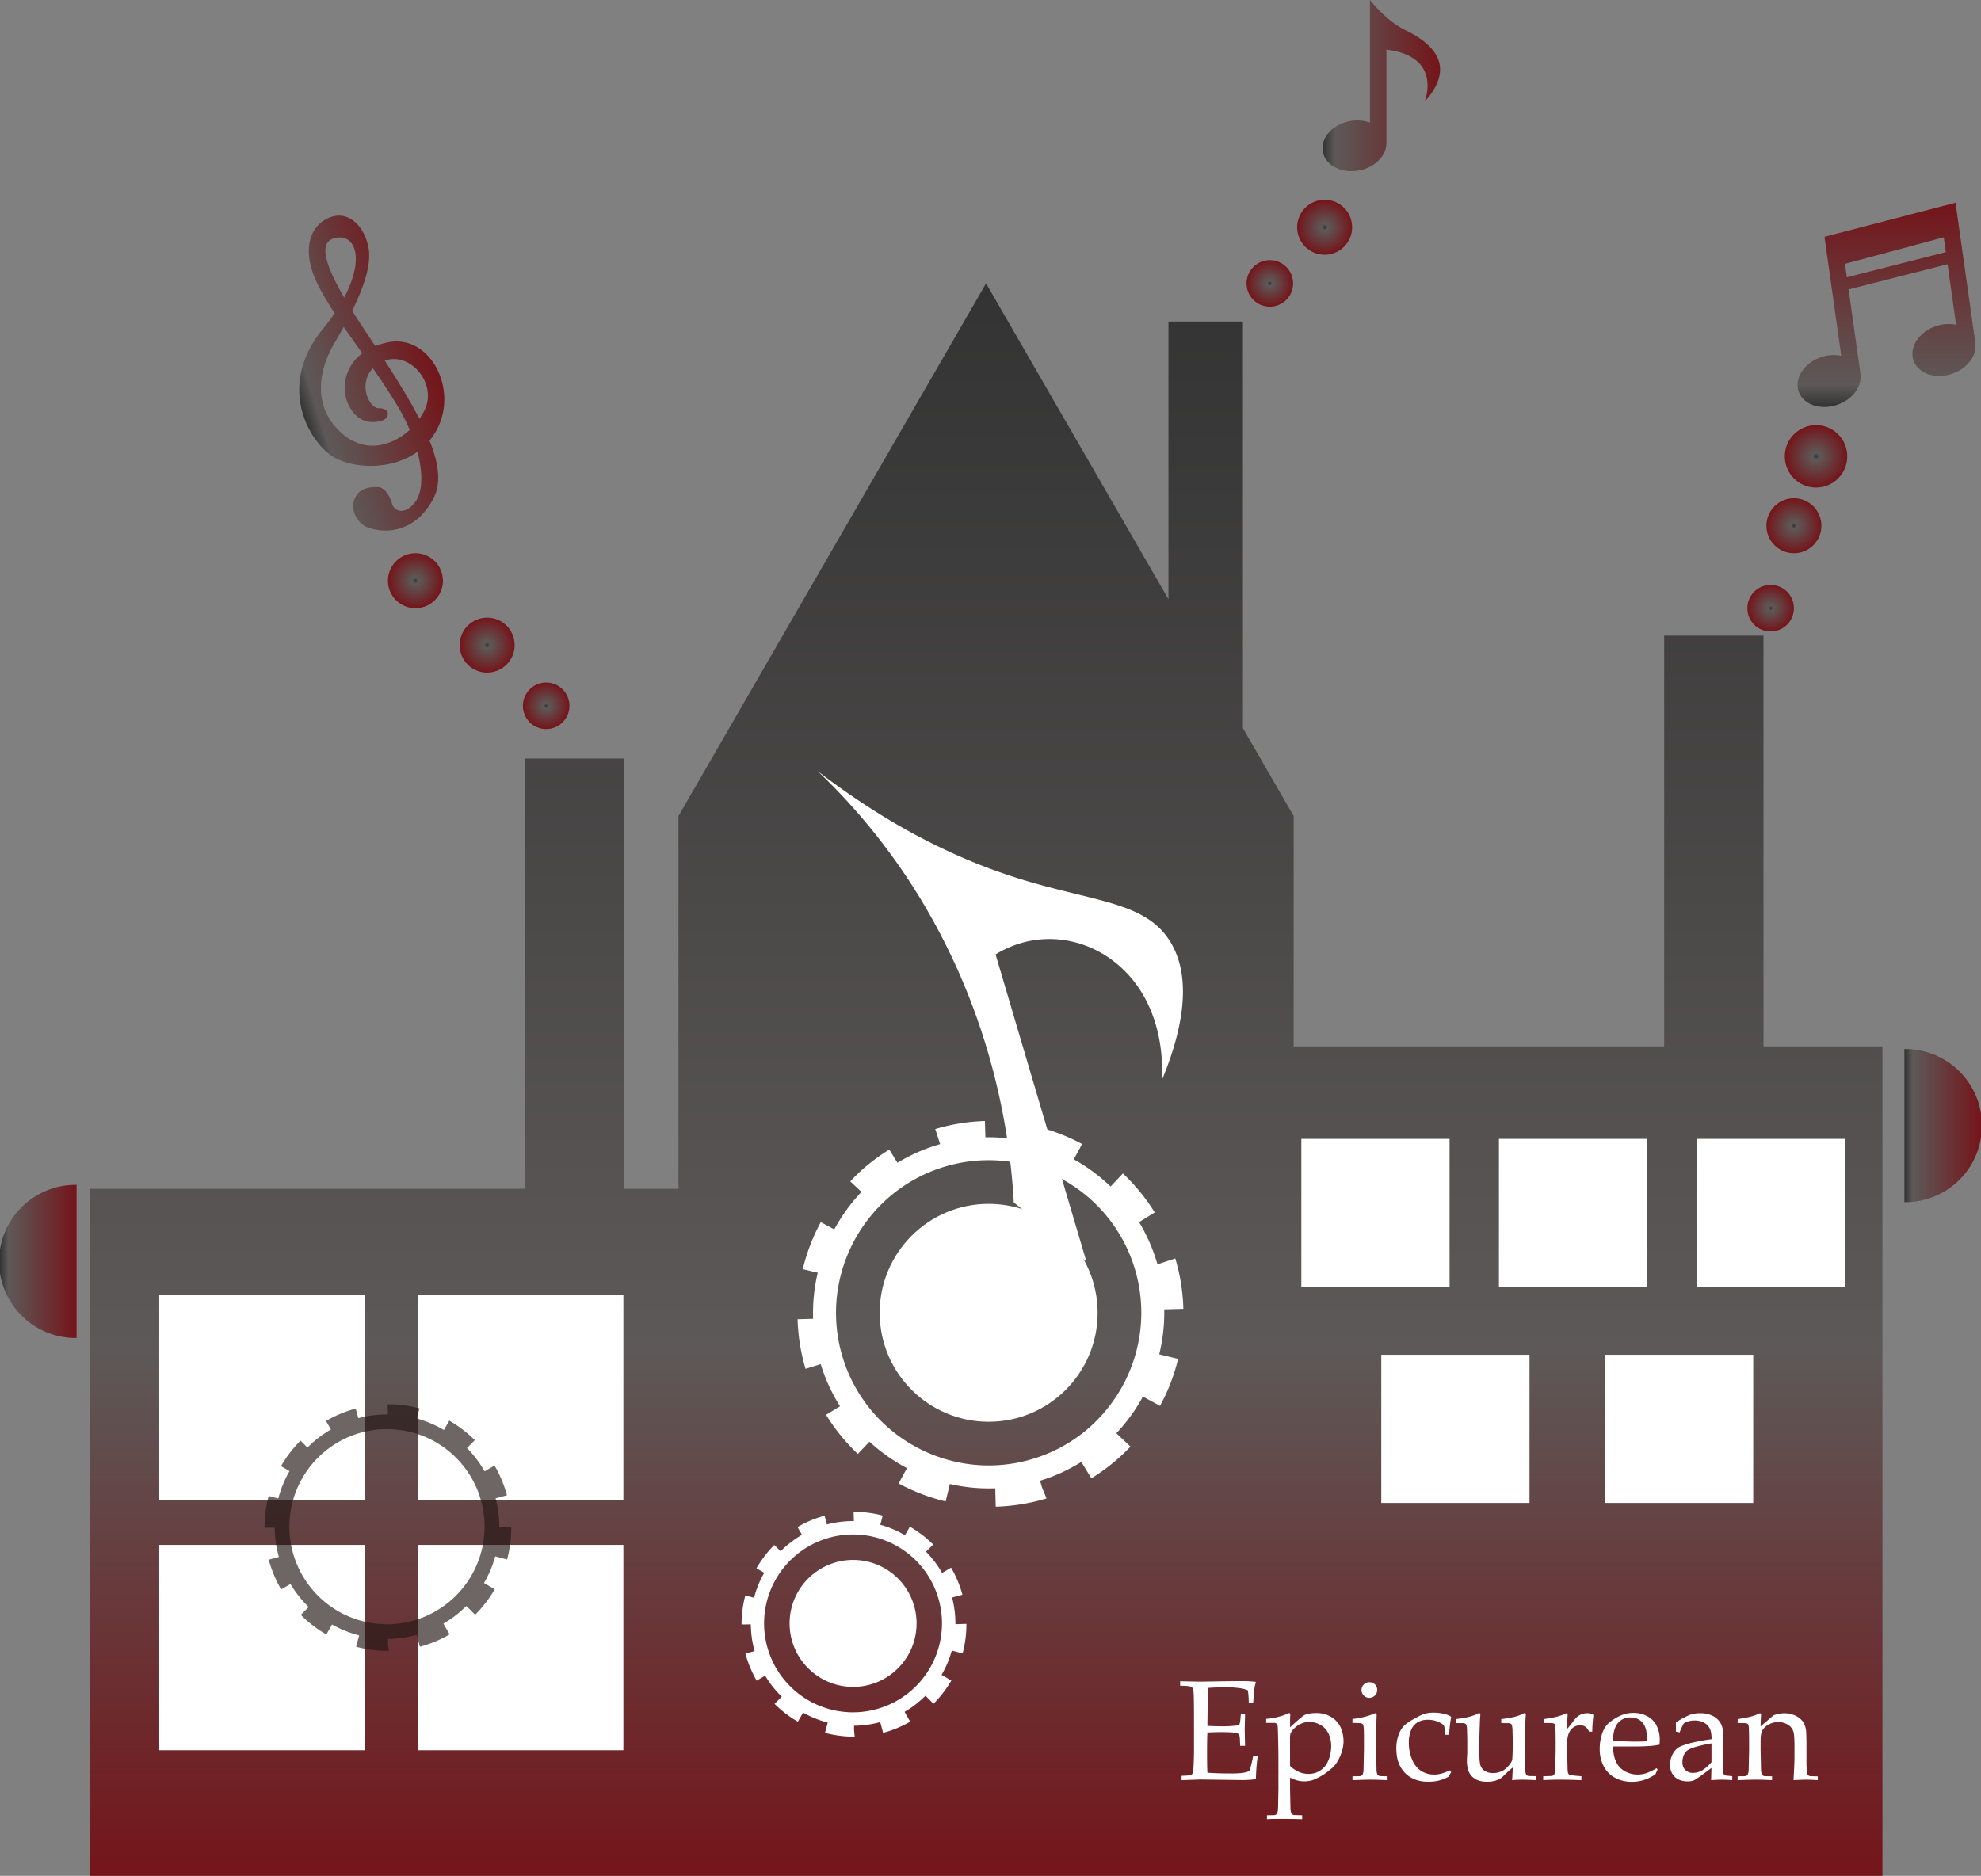 <svg id="レイヤー_1" data-name="レイヤー 1" xmlns="http://www.w3.org/2000/svg" xmlns:xlink="http://www.w3.org/1999/xlink" viewBox="0 0 1761.2 1668.09"><rect x="0" y="0" width="1761.2" height="1668.09" fill="#808080" stroke="none"/><defs><style>.cls-1{fill:url(#名称未設定グラデーション_11);}.cls-2{fill:#fff;}.cls-3{fill:url(#名称未設定グラデーション_25);}.cls-4{fill:url(#名称未設定グラデーション_25-2);}.cls-5{fill:url(#名称未設定グラデーション_25-3);}.cls-6{fill:url(#名称未設定グラデーション_26);}.cls-7{fill:url(#名称未設定グラデーション_26-2);}.cls-8{fill:url(#名称未設定グラデーション_26-3);}.cls-9{fill:url(#名称未設定グラデーション_25-4);}.cls-10{fill:url(#名称未設定グラデーション_25-5);}.cls-11{fill:url(#名称未設定グラデーション_25-6);}.cls-12{fill:url(#名称未設定グラデーション_25-7);}.cls-13{fill:url(#名称未設定グラデーション_25-8);}.cls-14{fill:#231815;opacity:0.66;}.cls-15{fill:url(#名称未設定グラデーション_26-4);}.cls-16{fill:url(#名称未設定グラデーション_26-5);}</style><linearGradient id="名称未設定グラデーション_11" x1="876.66" y1="251.99" x2="876.66" y2="1668.09" gradientUnits="userSpaceOnUse"><stop offset="0" stop-color="#333"/><stop offset="0.67" stop-color="#5d5958"/><stop offset="1" stop-color="#74151a"/></linearGradient><radialGradient id="名称未設定グラデーション_25" cx="485.57" cy="627.63" r="20.69" gradientUnits="userSpaceOnUse"><stop offset="0" stop-color="#333"/><stop offset="0.11" stop-color="#5d5958"/><stop offset="1" stop-color="#74151a"/></radialGradient><radialGradient id="名称未設定グラデーション_25-2" cx="433.09" cy="573.66" r="24.44" xlink:href="#名称未設定グラデーション_25"/><radialGradient id="名称未設定グラデーション_25-3" cx="369.33" cy="516.39" r="24.44" xlink:href="#名称未設定グラデーション_25"/><linearGradient id="名称未設定グラデーション_26" x1="1677.15" y1="361.88" x2="1677.15" y2="180.22" xlink:href="#名称未設定グラデーション_25"/><linearGradient id="名称未設定グラデーション_26-2" x1="1175.75" y1="76.07" x2="1280.3" y2="76.07" xlink:href="#名称未設定グラデーション_25"/><linearGradient id="名称未設定グラデーション_26-3" x1="372.72" y1="1048.02" x2="499.28" y2="1048.02" gradientTransform="matrix(0.95, -0.3, 0.3, 0.95, -406.17, -537.28)" xlink:href="#名称未設定グラデーション_25"/><radialGradient id="名称未設定グラデーション_25-4" cx="1128.92" cy="251.99" r="20.69" xlink:href="#名称未設定グラデーション_25"/><radialGradient id="名称未設定グラデーション_25-5" cx="1177.66" cy="202.07" r="24.44" xlink:href="#名称未設定グラデーション_25"/><radialGradient id="名称未設定グラデーション_25-6" cx="1594.87" cy="467.51" r="24.44" xlink:href="#名称未設定グラデーション_25"/><radialGradient id="名称未設定グラデーション_25-7" cx="1574.17" cy="540.83" r="20.69" xlink:href="#名称未設定グラデーション_25"/><radialGradient id="名称未設定グラデーション_25-8" cx="1614.55" cy="405.79" r="27.76" xlink:href="#名称未設定グラデーション_25"/><linearGradient id="名称未設定グラデーション_26-4" x1="1693.11" y1="1000.87" x2="1761.2" y2="1000.87" xlink:href="#名称未設定グラデーション_25"/><linearGradient id="名称未設定グラデーション_26-5" x1="0" y1="1121.69" x2="68.09" y2="1121.69" xlink:href="#名称未設定グラデーション_25"/></defs><title>logo2_epi</title><polygon class="cls-1" points="1567.84 930.47 1567.84 565.25 1479.54 565.25 1479.54 930.47 1150.13 930.47 1150.13 725.65 1105.02 647.53 1105.02 285.92 1038.8 285.92 1038.8 532.83 876.66 251.99 603.19 725.65 603.19 1057.08 555.09 1057.08 555.09 674.5 466.79 674.5 466.79 1057.08 79.74 1057.08 79.74 1668.09 603.19 1668.09 609.5 1668.09 1143.81 1668.09 1150.13 1668.09 1673.58 1668.09 1673.58 930.47 1567.84 930.47"/><rect class="cls-2" x="371.62" y="1373.8" width="182.6" height="182.6"/><rect class="cls-2" x="1156.95" y="1012.74" width="131.79" height="131.79"/><rect class="cls-2" x="1332.62" y="1012.74" width="131.79" height="131.79"/><rect class="cls-2" x="1508.28" y="1012.74" width="131.79" height="131.79"/><rect class="cls-2" x="1228.02" y="1204.7" width="131.79" height="131.79"/><rect class="cls-2" x="1426.93" y="1204.7" width="131.79" height="131.79"/><circle class="cls-2" cx="878.96" cy="1167.4" r="96.88"/><path class="cls-2" d="M1029,1124.3c-.11-.39-.19-.77-.3-1.15a156.29,156.29,0,0,0-16-36.4l13.91-8.58a170.9,170.9,0,0,0-28.3-34.69l-10.94,11.62a157.34,157.34,0,0,0-32.7-24.16l7.35-13.63a172.71,172.71,0,0,0-41.82-15.94L916.71,1016a155.37,155.37,0,0,0-40.64-4.65l-.43-14.51a171.92,171.92,0,0,0-43.67,7l-.47.14,4.32,13.42c-.37.11-.75.19-1.12.3A156.06,156.06,0,0,0,797.86,1034l-7.23-11.77a170.09,170.09,0,0,0-34.73,28.26l10,9.39a157.09,157.09,0,0,0-24.19,33.34l-12-6.47a172.3,172.3,0,0,0-16,41.8l13.32,3.18a155.15,155.15,0,0,0-4.14,41l-13.8.4a172.09,172.09,0,0,0,7.09,44.07l3.29-1,10.19-3.19a155.48,155.48,0,0,0,17.15,37.5l-12.39,7.6a170.37,170.37,0,0,0,28.23,34.76L773,1282a157.09,157.09,0,0,0,33.32,23.51l-7.38,13.64a172.52,172.52,0,0,0,41.78,16l3.72-15.53a155.29,155.29,0,0,0,40.37,3.84l.44,16.35a172,172,0,0,0,44-7l.58-.17.55-.24-3.85-9.37-1.86-6.31A155.81,155.81,0,0,0,961.36,1300l8.91,14.55a171.11,171.11,0,0,0,34.78-28.19l-12.55-11.88a157.1,157.1,0,0,0,23.61-32.6l15.21,8.27a172.56,172.56,0,0,0,16.07-41.77l-16.79-4.05a155.39,155.39,0,0,0,4.46-40l17-.46a171.53,171.53,0,0,0-7-44.19l-.18-.63ZM917.43,1297.54c-71.76,21.21-147.39-19.92-168.6-91.67s19.91-147.39,91.67-168.6,147.39,19.91,168.6,91.67S989.18,1276.33,917.43,1297.54Z"/><circle class="cls-2" cx="758.43" cy="1443.59" r="56.45"/><path class="cls-2" d="M849.4,1444.28c0-.23,0-.46,0-.69a90.83,90.83,0,0,0-2.95-23l9.19-2.49a99.82,99.82,0,0,0-10.08-24.06l-8,4.68a91.62,91.62,0,0,0-14.28-18.9l6.36-6.4a100.26,100.26,0,0,0-20.74-15.82l-4.35,7.58a90.77,90.77,0,0,0-21.94-9.31l2.16-8.18a100.23,100.23,0,0,0-25.56-3.3h-.29l.2,8.22-.67,0a90.85,90.85,0,0,0-23.29,3l-2.09-7.77A99.2,99.2,0,0,0,709,1357.92l4,6.89a91.73,91.73,0,0,0-19,14.63l-5.62-5.59a100.58,100.58,0,0,0-15.84,20.72l6.92,4a90.13,90.13,0,0,0-9.08,22.21l-7.77-2.06a100.3,100.3,0,0,0-3.33,25.8h2l6.22-.1a90.65,90.65,0,0,0,3.39,23.79l-8.18,2.2a99.88,99.88,0,0,0,10,24.09l7.56-4.4A91.5,91.5,0,0,0,695,1508.73l-6.38,6.4a100.82,100.82,0,0,0,20.7,15.86l4.65-8.06a90.38,90.38,0,0,0,21.92,8.81l-2.45,9.21a100.29,100.29,0,0,0,25.75,3.35h.35l.35,0-.61-5.88v-3.83a90.79,90.79,0,0,0,23.28-3.25l2.57,9.6a99.59,99.59,0,0,0,24.09-10l-5-8.71a91.45,91.45,0,0,0,18.57-14.32l7.14,7.14a101.21,101.21,0,0,0,15.88-20.69l-8.72-5a90.1,90.1,0,0,0,9.1-21.63l9.6,2.57a100.4,100.4,0,0,0,3.38-25.86V1444Zm-91,78.38a79.08,79.08,0,1,1,79.07-79.07A79.17,79.17,0,0,1,758.43,1522.66Z"/><circle class="cls-3" cx="485.57" cy="627.63" r="20.69"/><circle class="cls-4" cx="433.09" cy="573.66" r="24.44"/><circle class="cls-5" cx="369.33" cy="516.39" r="24.44"/><path class="cls-6" d="M1622.06,210.56l3.81,27.05,11.07,78.79a33.9,33.9,0,0,0-18,1.24c-15,5.12-23.85,18.75-19.85,30.43s19.37,17,34.33,11.86c13.28-4.55,21.75-15.79,20.69-26.45h.09l-10.71-76.16,88-22.37,7.57,53.85a33.9,33.9,0,0,0-18,1.25c-15,5.12-23.84,18.74-19.86,30.42s19.38,17,34.34,11.87c13.28-4.55,21.75-15.8,20.68-26.44l.09,0L1742.46,208l-3.9-27.75Zm107.88,13.62-88,22.37-1.67-11.93L1728.08,211Z"/><path class="cls-7" d="M1249.24,26.69c-17-8.19-31.3-26.69-31.3-26.69V109a33.8,33.8,0,0,0-18-1.28c-15.51,3-26.18,15.2-23.85,27.3s16.79,19.48,32.28,16.49c13.76-2.65,23.7-12.58,24.12-23.25h.09V44.13c44.52,5.44,37.21,36.95,34.13,46.19C1292.35,61.58,1279,41.06,1249.24,26.69Z"/><path class="cls-8" d="M344.57,304.47a65.69,65.69,0,0,0-10.95,3.27c-3.33-5.07-6.76-10.24-10.31-15.56-3.75-5.63-7.15-10.9-10.25-15.86,11.27-22.81,17.08-41.72,14.57-55.86-3-17.23-16.12-33.67-33.88-27.3s-27.93,29.34-9.19,63.77c4.05,7.46,8.38,14.6,12.93,21.63q-4.59,6.75-10.44,13.95c-41.66,51.05-12,100.22,8.8,113.45,16.4,10.45,51.08,13.17,75.24-4.18,5.19,19.48,4.51,35.76-1.74,44.31-9.29,12.71-18.75,8.27-20.56,2.51s-5.7-15.6-13.57-15.5S319,434.26,315,444.21,318.68,466,326.74,469c18.11,6.74,44.29,2.69,58.89-26.42,6.63-13.22,4.62-30-3.78-50.81a58.43,58.43,0,0,0,5.74-8.31C408.48,346.82,382.39,296.52,344.57,304.47Zm-47.32-92.64c18.37-4.83,27.54,17.3,8.71,52.73C286.28,230.63,284.88,215.08,297.25,211.83Zm9.41,175.71c-26.13-20.24-27.05-52.34-9.33-82.45q4.37-7.43,8.23-14.44c5.31,7.74,10.85,15.48,16.52,23.46C305,327,303.58,347.58,310,360.41c8.53,17.07,22.38,15.88,29.58,13.62s7.58-11.08-2.68-11c-8.93.05-18.75-21.81-5.39-35.53,6.83,9.82,13.79,20.17,20.73,31.49a181.51,181.51,0,0,1,12,23.22C348.75,396.52,326.19,402.67,306.66,387.54Zm70.5-22.17a60.76,60.76,0,0,1-4.31,7c-7.94-15.37-18.41-32.56-30.77-51.68C365.09,312.44,389.44,341.82,377.16,365.37Z"/><circle class="cls-9" cx="1128.92" cy="251.99" r="20.69"/><circle class="cls-10" cx="1177.66" cy="202.07" r="24.44"/><circle class="cls-11" cx="1594.87" cy="467.51" r="24.44"/><circle class="cls-12" cx="1574.17" cy="540.83" r="20.69"/><circle class="cls-13" cx="1614.55" cy="405.79" r="27.76"/><rect class="cls-2" x="371.62" y="1151.23" width="182.6" height="182.6"/><rect class="cls-2" x="141.58" y="1151.23" width="182.6" height="182.6"/><rect class="cls-2" x="141.58" y="1373.8" width="182.6" height="182.6"/><path class="cls-14" d="M443.87,1358.35c0-.25,0-.51,0-.76a99.45,99.45,0,0,0-3.24-25.22l10.09-2.74a108.87,108.87,0,0,0-11.07-26.4l-8.81,5.14a100.6,100.6,0,0,0-15.67-20.74l7-7a110,110,0,0,0-22.76-17.36l-4.77,8.32a99.22,99.22,0,0,0-24.08-10.22l2.37-9a109.65,109.65,0,0,0-28-3.62h-.32l.22,9-.74,0a99.71,99.71,0,0,0-25.55,3.32l-2.3-8.52a109,109,0,0,0-26.42,11l4.41,7.57a100.27,100.27,0,0,0-20.88,16.06l-6.16-6.14a109.29,109.29,0,0,0-17.38,22.73l7.58,4.37a99,99,0,0,0-10,24.37l-8.53-2.26a109.82,109.82,0,0,0-3.64,28.3l2.19,0,6.82-.11a99.42,99.42,0,0,0,3.72,26.1l-9,2.42a108.91,108.91,0,0,0,11,26.43l8.29-4.82a100.76,100.76,0,0,0,16.17,20.45l-7,7a110.28,110.28,0,0,0,22.72,17.4l5.1-8.84a99.19,99.19,0,0,0,24.05,9.67l-2.69,10.1a109.9,109.9,0,0,0,28.26,3.68h.38l.38,0-.66-6.45v-4.2a99.25,99.25,0,0,0,25.55-3.57l2.82,10.54a109.25,109.25,0,0,0,26.44-11l-5.54-9.55a100.33,100.33,0,0,0,20.38-15.71l7.83,7.82a110.24,110.24,0,0,0,17.43-22.69l-9.57-5.53a99.34,99.34,0,0,0,10-23.73l10.53,2.81a110,110,0,0,0,3.71-28.37V1358Zm-99.82,86a86.77,86.77,0,1,1,86.76-86.76A86.87,86.87,0,0,1,344.05,1444.35Z"/><path class="cls-2" d="M965.84,1121.77q-40.37-136.53-80.72-273.06c36.79-22.74,83.12-16.61,114.34,14.21,38.72,38.23,33.69,94.17,33.26,98.16,14.92-35.9,29.41-86.09,8.63-122.12C1019.2,800.55,971,802.52,899.8,779.32c-42.67-13.9-103.17-40-172.86-93.63A552.43,552.43,0,0,1,835.39,829.43c52.1,99,63.22,191.15,65.91,239.81h0"/><path class="cls-15" d="M1693.11,932.79V1069a68.09,68.09,0,1,0,0-136.17Z"/><path class="cls-16" d="M68.09,1189.78V1053.61a68.09,68.09,0,1,0,0,136.17Z"/><path class="cls-2" d="M1050.5,1583v-3.9q6.49-.06,8.53-1a2.33,2.33,0,0,0,1.24-1.17c.41-.83.7-3,.86-6.5q.38-8.16.38-14.1v-31.6q0-8.42-.19-16.45-.18-5.88-.9-7a4.17,4.17,0,0,0-2.29-1.61c-1.05-.35-4-.57-8.93-.65v-4l17.62.37,18.68-.31q13.43-.18,19.48-.18a92.11,92.11,0,0,1,11.57.68,49,49,0,0,0-1.36,6.12c-.08.37-.46,4.66-1.11,12.87h-3.9a67.24,67.24,0,0,0-.8-11.51,28.47,28.47,0,0,0-7.49-1.92,112.93,112.93,0,0,0-13.85-.86q-1.49,0-6.62.25c-3.42.16-5.88.31-7.36.43q-.24,6.87-.37,12.86l-.25,20.91q7.24.38,13.3.37a99.15,99.15,0,0,0,12.55-.68,3.74,3.74,0,0,0,2.54-1q.56-.75,1-5.07l.37-4.33h3.71v1.17l-.31,12.87.31,14.41h-4.33l-.18-4.21q-.14-4.58-.84-5.69a4,4,0,0,0-2.69-1.54q-3.52-.75-13.67-.75-4.14,0-11.75.31-.32,6.19-.31,18.37,0,11.45.31,17.38,8.91.69,20,.68a87.1,87.1,0,0,0,11.19-.49,26.41,26.41,0,0,0,6.19-1.67,38.59,38.59,0,0,0,1.48-5.2q1.37-5.51,1.8-8.29h4.08a166.49,166.49,0,0,0-1.61,20.72,87.62,87.62,0,0,1-12.93.81l-36.92-.5C1066.17,1582.46,1060.76,1582.63,1050.5,1583Z"/><path class="cls-2" d="M1125.7,1532.06v-3.59a42.31,42.31,0,0,0,4.7-.53,61.8,61.8,0,0,0,8-1.79,36.56,36.56,0,0,0,6.62-2.44,2.47,2.47,0,0,1,1.11-.37.89.89,0,0,1,.71.31,1.52,1.52,0,0,1,.28,1c0,.2,0,.7-.06,1.48-.08,1.2-.12,2.29-.12,3.28V1536q10.44-9.72,13-11c2.26-1.12,5.65-1.67,10.14-1.67a25,25,0,0,1,13.54,3.55,21,21,0,0,1,8.26,9.22,30,30,0,0,1,1.67,19.45,40.35,40.35,0,0,1-5.38,12.15,19.51,19.51,0,0,1-3.18,3.87q-.87.79-4.49,3.71a46.21,46.21,0,0,1-7.73,5,42.71,42.71,0,0,1-5.72,2.63,24.79,24.79,0,0,1-7.48,1.11,24.18,24.18,0,0,1-6-.74,35,35,0,0,1-6.65-2.54v9.84q.3,15.64.37,17.25a11.55,11.55,0,0,0,.74,4.46,2.31,2.31,0,0,0,.77,1.08,3.65,3.65,0,0,0,1.52.59q.56.12,7.36.24v3.53q-7.74-.31-20.47-.31-7.05,0-10.83.31v-3.53l5.88-.06a4.51,4.51,0,0,0,2-.46,3,3,0,0,0,1.08-1,11.36,11.36,0,0,0,.87-4.39q.06-.81.37-17.69v-22q0-10.7-.25-22t-.52-12.28a3.06,3.06,0,0,0-.9-1.55,3.46,3.46,0,0,0-1.61-.71Zm21.22,38.16a24.77,24.77,0,0,0,7.48,5.25,21.08,21.08,0,0,0,8.85,1.92,18.4,18.4,0,0,0,17.53-11.56,31,31,0,0,0,2.69-12.93,25.28,25.28,0,0,0-2.57-11.72,17.11,17.11,0,0,0-7.26-7.48,20,20,0,0,0-9.47-2.51,18.35,18.35,0,0,0-7,1.39,19.7,19.7,0,0,0-6.21,4.05,14.65,14.65,0,0,0-3.71,5.08,17.6,17.6,0,0,0-.37,4.51Z"/><path class="cls-2" d="M1202.39,1532.12v-3.53q12-1.35,20.17-5.19l1.36,1q-.5,13.17-.5,20.16v11.26q.32,16.08.37,17.38a12.77,12.77,0,0,0,.68,4.51,3.4,3.4,0,0,0,.81,1,3.72,3.72,0,0,0,1.48.65q.38.06,6.87.18V1583q-9.41-.43-15-.44-4.95,0-16.21.44v-3.47l5.88-.06a4.51,4.51,0,0,0,2-.46,2.88,2.88,0,0,0,1.08-1,11.17,11.17,0,0,0,.87-4.39q0-.81.37-17.75v-10.89q0-9.21-.62-11a2.61,2.61,0,0,0-1.33-1.39Q1209.69,1532.12,1202.39,1532.12Zm15.1-36.24a6.62,6.62,0,0,1,4.91,2,6.78,6.78,0,0,1,2,4.94,7,7,0,0,1-6.92,6.93,6.74,6.74,0,0,1-5-2,6.94,6.94,0,0,1,0-9.83A6.74,6.74,0,0,1,1217.49,1495.88Z"/><path class="cls-2" d="M1290.16,1575.85l-2.48,4.14a37.2,37.2,0,0,1-8.44,3.34,38.75,38.75,0,0,1-9.43,1.05q-13,0-20.69-7.82t-7.7-21.5a34.76,34.76,0,0,1,2.07-12.58,22.68,22.68,0,0,1,5.11-8.26,39.57,39.57,0,0,1,7.76-5.29,82.4,82.4,0,0,1,8-4.17,25.52,25.52,0,0,1,10.08-1.79,39.49,39.49,0,0,1,10,1.17,21.74,21.74,0,0,1,5.69,2.47q-.75,4.77-1.05,7.21t-.81,8.87h-3.52a57.42,57.42,0,0,0-.75-7.48,3.29,3.29,0,0,0-1.11-1.67,21.07,21.07,0,0,0-5.72-3,22.39,22.39,0,0,0-7.64-1.27,18,18,0,0,0-9,2.14,14.13,14.13,0,0,0-5.9,6.77,27.86,27.86,0,0,0-2.11,11.5,37.68,37.68,0,0,0,3,15.22q3,6.81,8.07,9.92A21.39,21.39,0,0,0,1275,1578a24.36,24.36,0,0,0,6.16-.78,47.73,47.73,0,0,0,7.7-2.93Z"/><path class="cls-2" d="M1365.86,1579.43V1583q-8.1-.43-12.25-.44-4.58,0-9.27.44c.24-3.34.43-7.09.55-11.26a113,113,0,0,0-8.84,8.1,9.13,9.13,0,0,1-2.29,1.74,21.52,21.52,0,0,1-5.32,2.13,27.33,27.33,0,0,1-6.37.65,22.65,22.65,0,0,1-8.38-1.36,15,15,0,0,1-5.78-4.15,13.76,13.76,0,0,1-2.75-5.28,27.56,27.56,0,0,1-1-7.83q0-2.16.15-4.08c.1-1.28.16-2.54.16-3.77v-10.58c0-1.07-.07-3.77-.19-8.1a22,22,0,0,0-.56-5.32,2.1,2.1,0,0,0-.8-1,6.29,6.29,0,0,0-3.28-.62c-2.26,0-4.06,0-5.38-.06v-3.52q13.31-1.48,19.3-4.77a3.48,3.48,0,0,1,1.54-.55.92.92,0,0,1,.72.31,1.35,1.35,0,0,1,.27.92c0,.33,0,.75-.06,1.24-.16,1.32-.31,3.86-.43,7.61q-.37,10.32-.37,13.85v12.06q0,7.55,1,10.61a9,9,0,0,0,4,4.88,13.47,13.47,0,0,0,7.26,1.83,17.93,17.93,0,0,0,5.91-1,17.24,17.24,0,0,0,5.29-2.94,21.94,21.94,0,0,0,3.52-3.83,16.43,16.43,0,0,0,1.8-2.76,8.65,8.65,0,0,0,.55-2.81q.32-5.44.31-10.82v-5.2q0-1.61-.18-8.1a22.49,22.49,0,0,0-.56-5.32,2.1,2.1,0,0,0-.8-1,6.29,6.29,0,0,0-3.28-.62c-2.27,0-4.06,0-5.38-.06v-3.52q13.29-1.48,19.29-4.77a3.51,3.51,0,0,1,1.55-.55.89.89,0,0,1,.71.31,1.3,1.3,0,0,1,.28.92c0,.33,0,.75-.06,1.24q-.2,2-.43,7.85-.37,10.08-.38,13.61v8.47l.13,8.6c.12,5,.21,7.92.25,8.78a12.57,12.57,0,0,0,.68,4.52,3.21,3.21,0,0,0,.8,1,3.94,3.94,0,0,0,1.48.65Q1359.37,1579.31,1365.86,1579.43Z"/><path class="cls-2" d="M1372,1583v-3.53q7-.12,7.55-.25a3.51,3.51,0,0,0,1.57-.58,2.76,2.76,0,0,0,.84-1.15,13.26,13.26,0,0,0,.74-4.45q.38-16.51.37-17.26v-7.36q0-5-.18-10.63c-.09-2.44-.26-3.88-.53-4.33a2.41,2.41,0,0,0-1.42-1q-1-.35-8.07-.28v-3.53q12.5-1.72,18.24-4.51a5.1,5.1,0,0,1,1.67-.62.81.81,0,0,1,.68.31,1.45,1.45,0,0,1,.25.93,9.47,9.47,0,0,1-.06,1q-.32,3.76-.37,11.69,2.77-3.23,5.13-6.37a31.41,31.41,0,0,1,3.4-4.09,14.88,14.88,0,0,1,4.27-2.56,13.44,13.44,0,0,1,5-1,12.68,12.68,0,0,1,5.13,1.11l.37.87q-.91,8.22-1,14.47h-2.78a11.13,11.13,0,0,0-3.31-4.33,7.87,7.87,0,0,0-4.73-1.36,10.25,10.25,0,0,0-8.1,3.93q-3.35,3.93-3.34,11.78v6.37q0,4.08.31,14.9a29.81,29.81,0,0,0,.31,4.89,3.56,3.56,0,0,0,.65,1.52,3,3,0,0,0,1.33.77q1.85.56,10,1.11V1583q-10.87-.43-18.55-.44Q1379.4,1582.52,1372,1583Z"/><path class="cls-2" d="M1473.72,1573.37l-2,4.45a55.61,55.61,0,0,1-6.24,3.53,38.11,38.11,0,0,1-6.65,2.2,34.25,34.25,0,0,1-7.89.89,31.75,31.75,0,0,1-14.77-3.4,24,24,0,0,1-10.26-10.17,32.8,32.8,0,0,1-3.67-15.87,39.59,39.59,0,0,1,2-12.83,24.46,24.46,0,0,1,4.42-8.44,32.27,32.27,0,0,1,5.57-4.55,39.34,39.34,0,0,1,7.48-4,27.21,27.21,0,0,1,10.58-2,25.13,25.13,0,0,1,12.53,3.15,19.29,19.29,0,0,1,8.19,8.6,28.26,28.26,0,0,1,2.6,12.31c0,1.15-.09,2.56-.25,4.2a67.61,67.61,0,0,1-8,1.12q-6.69.49-13.38.49h-19.88q.12,8.85,3.06,14.32a18.57,18.57,0,0,0,8.1,8.07A23.61,23.61,0,0,0,1456,1578a24.23,24.23,0,0,0,7.52-1.21,49.4,49.4,0,0,0,9.24-4.42ZM1434.08,1548c1.15.13,3.35.25,6.57.37q9.22.31,12.7.31c5.5,0,9.11-.1,10.85-.31,0-1,.06-1.74.06-2.27q0-9.75-4-14.31a13.3,13.3,0,0,0-10.6-4.57,14.1,14.1,0,0,0-11.27,5Q1434.15,1537.23,1434.08,1548Z"/><path class="cls-2" d="M1493.2,1540.59l-3.27-.86q.06-1.43.06-3.9t-.06-4.14a65.6,65.6,0,0,1,12.86-6.93,26.6,26.6,0,0,1,8.6-1.3,24.31,24.31,0,0,1,11.87,2.66,16.64,16.64,0,0,1,7.18,7.61,22.9,22.9,0,0,1,1.6,9.46l-.24,11.32v18.43a13.17,13.17,0,0,0,.49,4.27,2.6,2.6,0,0,0,1.18,1.36,6.74,6.74,0,0,0,2.59.49l4,.37V1583q-5.05-.43-8.9-.44t-9.9.44l.31-10.89q-12.61,9.53-15,10.73a12.9,12.9,0,0,1-5.94,1.21q-7.49,0-11.66-4a14,14,0,0,1-4.18-10.61,20.24,20.24,0,0,1,1.46-7.79,17.38,17.38,0,0,1,3.49-5.6A14.76,14.76,0,0,1,1494,1553a66.92,66.92,0,0,1,11.65-3.59,141.73,141.73,0,0,1,16-2.84q.06-5.88-1.42-9.15a12.09,12.09,0,0,0-5-5.39,16.53,16.53,0,0,0-8.6-2.1,18.91,18.91,0,0,0-6.4,1,10,10,0,0,0-3.37,1.67l-1.11,2.23C1494.56,1537.25,1493.74,1539.19,1493.2,1540.59Zm28.39,9.71a123.32,123.32,0,0,0-13.73,3c-3.79,1.12-6.47,2.27-8,3.47a8.57,8.57,0,0,0-2.47,3.15,14.56,14.56,0,0,0-1.61,6.87,9.68,9.68,0,0,0,2.54,7.14,9.47,9.47,0,0,0,7,2.57,16,16,0,0,0,8.19-2.39,32,32,0,0,0,8.07-7.14Z"/><path class="cls-2" d="M1544.85,1583v-3.47l5.87-.06a4.51,4.51,0,0,0,2-.46,2.91,2.91,0,0,0,1.09-1,11.41,11.41,0,0,0,.86-4.4q0-.81.37-17.77v-7.37q0-5-.18-10.65a14.06,14.06,0,0,0-.59-4.34,2.49,2.49,0,0,0-1.39-1q-1-.35-8-.28v-3.53q12.48-1.72,18.19-4.51a4.93,4.93,0,0,1,1.66-.62.81.81,0,0,1,.68.31,1.52,1.52,0,0,1,.25.93,9.47,9.47,0,0,1-.06,1q-.19,2.22-.37,9.4l11.52-9.84a28.11,28.11,0,0,1,9.6-1.85,22.77,22.77,0,0,1,9.51,2,16.71,16.71,0,0,1,6.75,5.14,17.74,17.74,0,0,1,3,7.8q.43,2.79.43,15.54v11a88.82,88.82,0,0,0,.44,11,5.15,5.15,0,0,0,1,2.57,3.26,3.26,0,0,0,2,.9l6.61.18V1583q-6.06-.43-10.08-.44-3.46,0-11.5.44.87-15.29.87-19.3v-10.39q0-9.7-.75-12.74a11.23,11.23,0,0,0-4.77-6.68,15.59,15.59,0,0,0-9-2.54,16.87,16.87,0,0,0-8.49,2.2,14.17,14.17,0,0,0-5.48,5.08c-1.1,1.92-1.64,5.15-1.64,9.69v7.5q.36,16.1.37,17.4a13.54,13.54,0,0,0,.74,4.52,2.54,2.54,0,0,0,.74,1,3.77,3.77,0,0,0,1.55.65q.36.06,6.8.18V1583q-7.55-.43-13.65-.44Q1556.59,1582.52,1544.85,1583Z"/></svg>